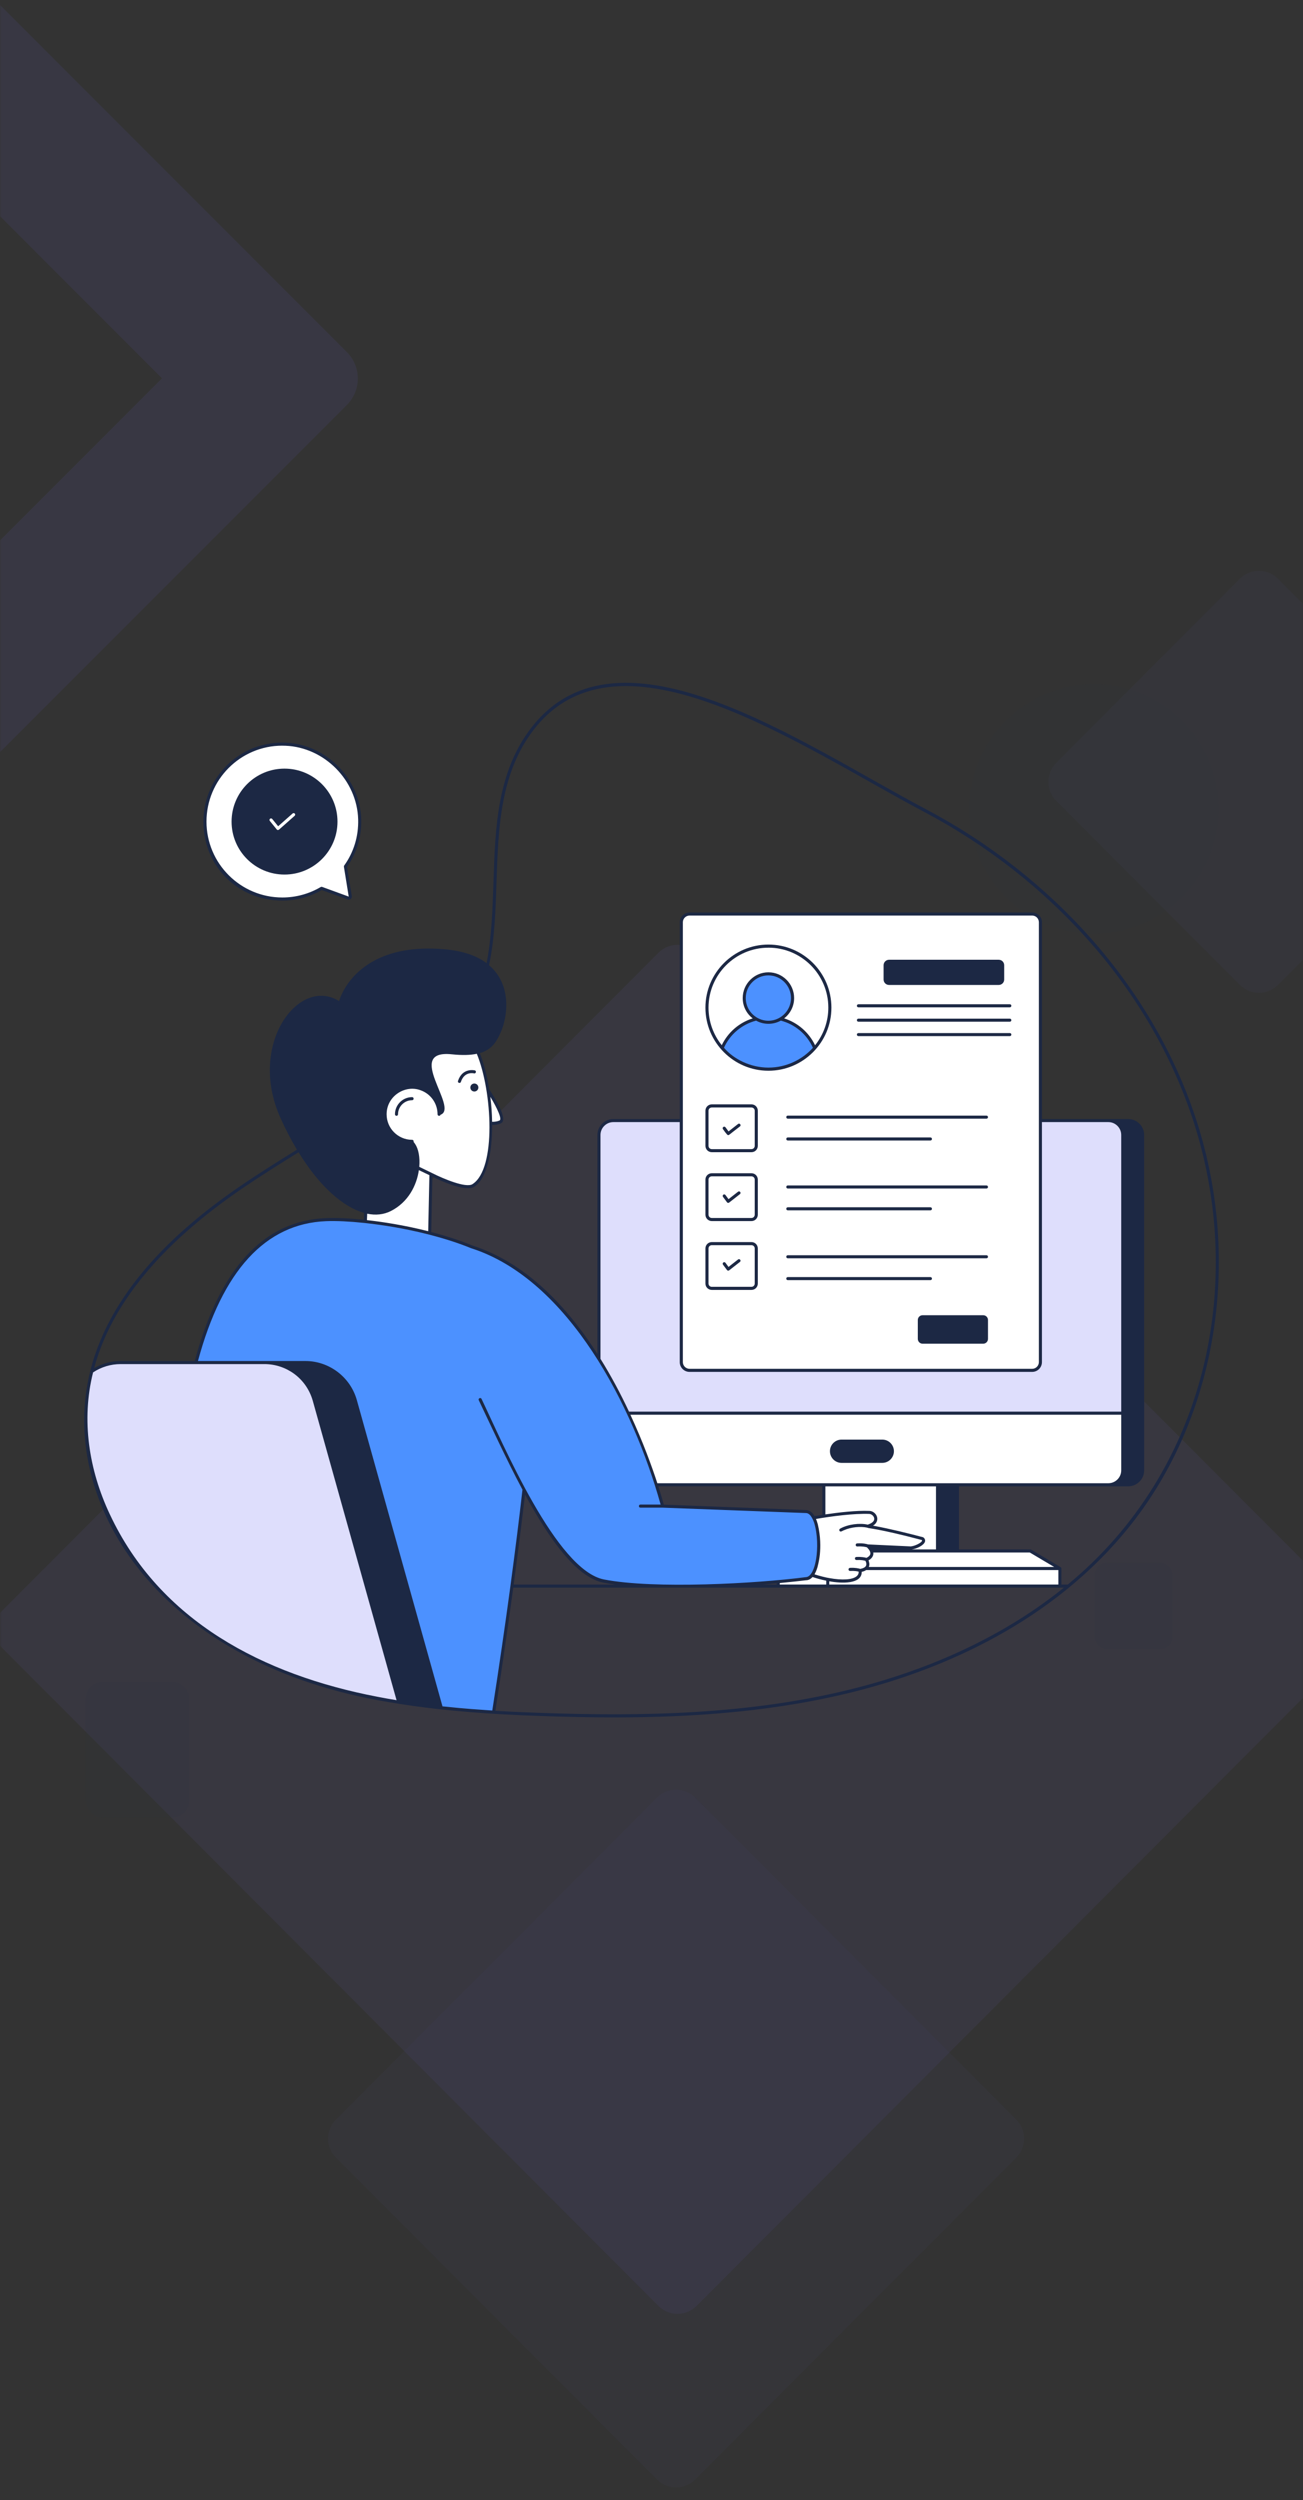 <?xml version="1.0" encoding="UTF-8"?>
<svg id="Layer_1" data-name="Layer 1" xmlns="http://www.w3.org/2000/svg" width="484" height="928" xmlns:xlink="http://www.w3.org/1999/xlink" viewBox="0 0 484 928">
  <rect x="0" y="0" width="484" height="928" fill="#333333" stroke="none"/>
  <defs>
    <style>
      .cls-1 {
        fill: #fff;
      }

      .cls-2 {
        fill: #dedefc;
      }

      .cls-3 {
        fill: #1c2844;
      }

      .cls-4 {
        fill: #4c91ff;
      }

      .cls-5 {
        opacity: .05;
      }

      .cls-5, .cls-6 {
        fill: none;
      }

      .cls-6 {
        mask: url(#mask);
      }

      .cls-7 {
        opacity: .04;
      }

      .cls-7, .cls-8, .cls-9 {
        fill-rule: evenodd;
      }

      .cls-7, .cls-8, .cls-9, .cls-10 {
        isolation: isolate;
      }

      .cls-7, .cls-8, .cls-10 {
        fill: #7367f0;
      }

      .cls-8 {
        opacity: .07;
      }

      .cls-9 {
        fill: #7666f8;
        opacity: .03;
      }

      .cls-10 {
        opacity: .09;
      }
    </style>
    <mask id="mask" x="-200.9" y="-26.57" width="746.71" height="954.57" maskUnits="userSpaceOnUse">
      <g id="mask-2">
        <rect id="path-1" class="cls-1" width="484" height="928"/>
      </g>
    </mask>
  </defs>
  <g class="cls-6">
    <g id="Shape">
      <g id="Rectangle">
        <path class="cls-9" d="m258.21,667.21l119.28,119.5c3.9,3.9,3.9,10.23,0,14.13l-119.28,119.5c-3.9,3.91-10.23,3.91-14.14.01h-.01s-119.28-119.51-119.28-119.51c-3.9-3.9-3.9-10.23,0-14.13l119.28-119.5c3.9-3.91,10.23-3.91,14.14-.01h.01Z"/>
        <path class="cls-7" d="m474.7,214.81l68.2,68.32c3.9,3.9,3.9,10.23,0,14.13l-68.2,68.32c-3.9,3.91-10.23,3.91-14.14.01,0,0,0,0-.01-.01l-68.2-68.32c-3.9-3.9-3.9-10.23,0-14.13l68.2-68.32c3.9-3.91,10.23-3.91,14.14-.01,0,0,0,0,.01.01Z"/>
        <path class="cls-8" d="m258.74,353.62l243.63,244.08c3.9,3.9,3.9,10.23,0,14.13l-243.63,244.08c-3.9,3.91-10.23,3.91-14.14.01h-.01S.95,611.83.95,611.83c-3.9-3.9-3.9-10.23,0-14.13l243.63-244.08c3.9-3.91,10.23-3.91,14.14-.01,0,0,0,0,.01.01Z"/>
        <path class="cls-10" d="m128.84,130.68c5.42,5.42,5.43,14.21.02,19.62L-24.03,303.19c-5.41,5.41-14.2,5.4-19.62-.02l-153.18-153.18c-5.42-5.42-5.43-14.21-.02-19.62L-43.95-22.51c5.41-5.41,14.2-5.4,19.62.02l153.18,153.18Zm-68.66,9.75L-34.08,46.17l-94.09,94.09,94.26,94.26,94.09-94.09Z"/>
      </g>
    </g>
  </g>
  <g id="Online_CV" data-name="Online CV">
    <g>
      <g>
        <rect class="cls-1" x="306.04" y="551.1" width="42.22" height="28.27"/>
        <rect class="cls-1" x="289.07" y="579.37" width="76.17" height="9.33"/>
        <rect class="cls-2" x="222.49" y="415.91" width="194.57" height="135.19" rx="5.35" ry="5.35"/>
        <path class="cls-1" d="m222.49,524.52v21.22c0,2.95,2.39,5.35,5.35,5.35h183.87c2.95,0,5.35-2.4,5.35-5.35v-21.22h-194.57Z"/>
      </g>
      <g>
        <rect class="cls-1" x="307.49" y="582.17" width="86.22" height="6.52"/>
        <polygon class="cls-1" points="382.71 575.65 393.7 582.17 307.49 582.17 318.48 575.65 382.71 575.65"/>
      </g>
      <g>
        <path class="cls-1" d="m338.37,574.57l-.26.02-15.82-.75s3.82,3.18-.43,5.05c0,0,2.15,3.43-2.38,4.04.77,4.94-8.8,4.84-17.84,1.74,3.07-4,3.28-16.18.62-21.3,6.55-1.12,14.87-2.23,20.66-2,2.2.1,4.3,3.69-.59,5.15,7.02,1.2,13.87,2.89,20.3,4.58,1.76,1.21-2.02,3.28-4.27,3.48Z"/>
        <path class="cls-1" d="m322.35,566.5s-4.97-1.25-10.02,1.42"/>
      </g>
      <g class="cls-5">
        <path class="cls-3" d="m452.6,300.25c0,25.55-20.73,46.28-46.3,46.28-.92,0-1.82-.03-2.72-.1-.57-.02-1.13-.05-1.69-.13-5.25-.48-10.26-1.85-14.84-3.97-.41-.18-.82-.36-1.21-.57-1.21-.59-2.41-1.25-3.56-1.94-.61-.38-1.2-.75-1.77-1.15-9.19-6.17-16.03-15.56-18.94-26.55-.15-.54-.28-1.08-.39-1.64-.75-3.3-1.15-6.71-1.15-10.22,0-25.57,20.73-46.3,46.28-46.3s46.3,20.73,46.3,46.3Z"/>
      </g>
      <g class="cls-5">
        <rect class="cls-3" x="31.9" y="624.22" width="38.4" height="50.35" rx="6.1" ry="6.1"/>
      </g>
      <g class="cls-5">
        <rect class="cls-3" x="406.49" y="580" width="29.1" height="32.12" rx="4.62" ry="4.62"/>
      </g>
      <g>
        <path class="cls-1" d="m181.01,404.25s7.4,10.89,4.83,12.14c-2.57,1.25-6.71,0-6.71,0l1.88-12.14Z"/>
        <path class="cls-1" d="m159.51,461.81l.55-25.99s12.34,6.36,15.77,4.16c9.58-6.11,7.8-40.46-.55-53.72-14.2-22.55-53.04-4.81-53.04,16.01s14.36,28.73,14.36,28.73l-1.25,30.81h24.15Z"/>
        <path class="cls-4" d="m194.88,550.88c-1.43,12.69-3.09,25.7-4.73,37.81-2.66,19.69-5.28,37.03-6.81,46.82-6.48-.41-12.97-.92-19.43-1.62-5.28-.57-10.55-1.26-15.79-2.1l-.02-.02c-21.75-3.5-42.84-9.6-61.89-20.53-7.63-4.38-14.85-9.73-21.38-15.82-.67-23.53,0-59.66,7.94-89.67,7.65-28.82,22.01-52.03,48.35-53.06,3.79-.15,8.85.07,14.57.69,7.3.79,15.69,2.22,23.9,4.33,5.43,1.39,10.78,3.09,15.69,5.1,10.45,4.27,18.92,9.96,21.91,17.17,3.43,8.3,1.3,38.58-2.31,70.9Z"/>
        <path class="cls-2" d="m148.11,631.78c-21.75-3.5-42.84-9.6-61.89-20.53-7.63-4.38-14.85-9.73-21.38-15.82-22.88-21.34-37.37-51.84-31.71-82.14.26-1.43.57-2.84.94-4.23,3.04-2.07,6.73-3.3,10.78-3.3h53.39c6.47,0,12.34,3.22,15.85,8.34,1.18,1.69,2.1,3.59,2.67,5.66l19.3,68.95,12.05,43.08Z"/>
        <path class="cls-4" d="m178.35,519.5c11.89,24.93,28.92,64.07,45.92,67.34,17.71,3.41,52.04,1.91,75.09-.87,6.33,0,6.33-24.93,0-24.93l-53.23-2s-20.19-79.96-70.84-96.23"/>
        <path class="cls-1" d="m153.08,423.64c-5.56,0-10.05-4.5-10.05-10.05s4.49-10.05,10.05-10.05,10.04,4.5,10.04,10.05"/>
      </g>
      <rect class="cls-1" x="253.08" y="339.24" width="133.4" height="169.4" rx="3.08" ry="3.08"/>
      <g>
        <path class="cls-1" d="m308.26,374.01c0,5.74-2.13,11-5.63,15-4.19,4.81-10.34,7.83-17.2,7.83s-13.01-3.02-17.2-7.83c-3.5-4-5.63-9.26-5.63-15,0-12.62,10.22-22.85,22.83-22.85s22.83,10.22,22.83,22.85Z"/>
        <path class="cls-4" d="m302.63,389.01c-4.19,4.81-10.34,7.83-17.2,7.83s-13.01-3.02-17.2-7.83c2.86-6.68,9.47-11.36,17.2-11.36s14.34,4.68,17.2,11.36Z"/>
        <path class="cls-4" d="m294.41,370.46c0,4.96-4.02,8.98-8.98,8.98s-8.98-4.02-8.98-8.98,4.02-8.98,8.98-8.98,8.98,4.02,8.98,8.98Z"/>
      </g>
      <g>
        <g>
          <path class="cls-1" d="m128.31,321.6l1.8,11.09c.07.44-.36.79-.77.64l-9.9-3.6c-4.28,2.53-9.25,3.96-14.56,3.96-15.91,0-28.75-12.87-28.75-28.72s13.47-29.4,29.91-28.75c14.92.59,27.16,13.01,27.57,27.94.18,6.52-1.79,12.56-5.3,17.44Z"/>
          <g>
            <path class="cls-4" d="m159.6,457.71c5.43,1.39,10.78,3.09,15.69,5.1"/>
            <g>
              <path class="cls-3" d="m444.62,416.5c-15.96-49.92-54-91.52-100.72-116.16-45.92-24.23-113.68-72.16-146.34-30.48-12.92,16.49-13.61,37.3-14.26,57.43-.34,10.49-.67,20.7-2.56,30.21-3.5-2.63-8.5-4.53-15.49-5.15-33.66-2.99-39.29,19.23-39.29,19.23-14.93-9.34-34.09,16-21.8,43.33,1.94,4.3,4,8.26,6.14,11.82-6.98,4.32-14.11,8.78-20.93,13.44-27.78,18.9-53.52,44.64-57.56,78.01-5.57,46.71,32.43,101.65,116.1,114.16.02.02.05.02.07.02h.05l.02.02c17.54,2.77,35.05,3.96,53.11,4.56,8.67.3,17.71.51,27.01.51,29,0,60.59-2.07,91.53-10.16,29.74-7.78,71.29-24.73,100.28-61.25,31.87-40.14,41.31-97.44,24.65-149.53Zm-262.48-9.4c.79,1.29,4.7,7.95,3.45,8.78-.82.39-1.82.51-2.79.51-.05-3.07-.28-6.2-.66-9.29Zm-6.61,32.41c-2.46,1.59-11.08-2.12-14.74-3.96-.02,0-.02-.02-.03-.02-1.75-.85-5.24-2.54-5.02-2.43.31-3.53-.3-6.68-1.56-8.52-.16-.23-.34-.49-.56-.77.13-.4-.18-.75-.54-.75h-.07c-5.19-.03-9.4-4.27-9.4-9.47,0-6.78,6.88-11.06,12.59-8.93,3.69,1.28,6.33,4.81,6.33,8.93,0,.64.93.81,1.12.16,6.94-2.46-13.72-24.31,4.22-22.42,3.92.41,6.93.3,9.24-.2,5.78,14.01,7.29,42.7-1.58,48.37Zm-16.48,17.48c-9.11-2.31-17.3-3.51-22.75-4.12l.1-2.38c3.15.66,6.12.34,8.75-.97,6.5-3.27,9.63-9.55,10.44-15.2l3.91,1.87-.44,20.79Zm-69.04-15.89c6.81-4.63,13.92-9.09,20.89-13.41,7.81,12.7,16.61,20.38,24.36,22.5v.02l-.1,2.54c-5.28-.56-10.26-.79-14.05-.62-23.17.9-39.57,18.74-48.76,53.04h-27.51c-3.51,0-6.88.9-9.86,2.63,6.35-23.72,24.85-46.13,55.03-66.7Zm-49.24,120.92c-7.76-16.49-10.63-34.94-6.2-52.62,3.04-2.02,6.58-3.09,10.27-3.09h53.39c7.99,0,15.53,5.15,17.95,13.61,19.18,68.52,6.31,22.56,31.12,111.14-2.17-.35-5.19-.89-6.99-1.25-42.51-8.13-80.97-28.11-99.54-67.8Zm123.7,71.36h-.1c-5.4-19.3-23.69-84.66-31.84-113.77-2.41-8.5-10.26-14.44-19.09-14.44h-39.91c9.06-33.55,25.09-51.01,47.61-51.91,3.77-.15,8.71.08,13.97.64.16.02.34.03.53.05.2.02.41.05.62.08,5.48.61,13.67,1.81,22.76,4.12.14.03.27.08.42.11,0,0,.01,0,.02,0,.21.06.42.12.63.17.02,0,.05.01.07.02h0c5.49,1.44,10.52,3.08,14.92,4.89.03.01.07.01.1.02,36.16,11.7,60.08,58.81,70.21,95.09h-7.5c-.75,0-.77,1.15,0,1.15.58,0,8.76,0,8.24,0l53.24,2c1.96,0,2.94,3.43,3.04,3.59,1.31,4.26,1.37,9.61.72,13.59h-.02c-.02.08-.02.18-.03.26-.03.11-.05.21-.07.31-.36,2.16-1.54,6.01-3.71,6.04-18.22,2.38-56.21,4.49-74.92.87-17.74-3.42-37.42-50.19-45.51-67.03-.32-.68-1.35-.18-1.03.49,3.71,7.73,9.94,21.42,16.23,33.2-2.25,19.97-6.12,49.4-11.21,81.98-5.64-.42-8.83-.54-18.38-1.54Zm89.18-291.06c0-1.38,1.12-2.49,2.49-2.49h127.26c1.39,0,2.49,1.12,2.49,2.49v163.25c0,1.38-1.12,2.49-2.49,2.49h-127.26c-1.38,0-2.49-1.12-2.49-2.49v-163.25Zm35.99,245.8v-.54c3.7-.34,8.4-.87,9.72-1.03.95,0,1.77-.44,2.45-1.21,1.62.54,3.36,1.02,5.1,1.36v1.43h-17.27Zm-6.24,0c1.72-.13,3.41-.28,5.09-.43v.43h-5.09Zm20.27-6.5c0-.25,2.26-6.7.1-15.87-.12-.46-.46-1.51-.67-1.94v-.02c5.64-.98,14.09-2.09,19.81-1.87.87.05,1.72.82,1.82,1.67.13.94-.75,1.79-2.41,2.31-3-.67-7.31-.17-10.26,1.49-.51.27-.37,1.08.26,1.08.27,0,.83-.38,1.21-.51,2.69-1.19,6.12-1.47,8.57-.95.07.02.1.03.1.03.28.28,3.72.21,20.19,4.56.72.56-2.15,2.2-4.07,2.38-5.23-.24-16.6-.77-15.87-.74h-.02c-.33-.11-1.76-.53-4.05-.38-.72.04-.74,1.15.07,1.15,1.95-.13,3.22.2,3.56.3.24.27,1.07,1.01,1.25,1.9.26.93-.55,1.6-1.41,2.02h-.02c-.51-.15-1.79-.43-3.73-.33-.78.04-.67,1.19.05,1.13,1.71-.08,2.86.16,3.3.3l.02.02c.87,1.74.02,2.62-1.92,2.97h-.02c-.44-.15-1.77-.49-3.81-.38-.31.02-.56.3-.54.61,0,.25.26.59.61.54,1.54-.08,2.64.11,3.17.25.03.71-.23,1.26-.75,1.71-1.61,1.35-5.48,1.54-10.14.69-1.27-.17-3.92-.89-5.51-1.39.05-.07.08-.15.11-.23.53-.94.85-2.01,1.02-2.51Zm-4.3-21.15l-52.8-1.99c-.25-.94-.92-3.33-2.04-6.81h60.92v10.59c-1,.16-1.97.31-2.89.48-.82-1.41-1.89-2.26-3.2-2.26Zm117.11-14.72c0,2.64-2.15,4.78-4.78,4.78h-167.53c-2.02-6.2-5.32-15.33-10.01-25.42h182.32v20.65Zm-73.71,24.8c-5.48-1.44-11.9-3.05-18.48-4.27,3.05-1.9,1.21-5.39-1.35-5.48-4.86-.21-11.54.59-16.35,1.3v-10.41h41.08v23.4h-8.96c1.82-.25,4.51-1.51,4.89-2.92.2-.82-.42-1.52-.84-1.62Zm-34.73,17.58v-1.21c4.68.87,12.12,1.08,12.05-3.5.67-.15,1.21-.36,1.66-.66h71.38v5.37h-85.08Zm14.69-6.52c.25-.57.25-1.17.11-1.66-.04-.28-.17-.69-.23-.8,1.48-.74,1.97-2.04,1.77-2.9h58.15l9.06,5.37h-68.86Zm-70.24-165.12v89.08c0,2.02,1.64,3.64,3.64,3.64h127.26c2.02,0,3.64-1.62,3.64-3.64v-89.08h24.67c2.63,0,4.78,2.15,4.78,4.78v102.69h-182.84c-3.01-6.45-6.72-13.41-10.59-19.6v-83.09c0-2.63,2.15-4.78,4.78-4.78h24.67Zm-23.86,171.64h-37.83c1.61-11.88,3.02-23.09,4.22-33.38,8.98,16.44,19.05,30.74,29.13,32.68,1.4.26,2.89.51,4.48.71Zm90.76,38.04c-40.72,10.65-82.62,10.83-118.21,9.62-5.69-.2-11.42-.44-17.17-.79,1.38-8.9,3.99-26.06,6.65-45.72h204.54c-25.08,20.25-53.72,31.1-75.81,36.89Zm77.22-38.04h-2.35c-.08-5.38.15-6.02-.13-6.3,0-.02-.02-.03-.03-.03-.02-.03-.05-.05-.08-.07,0,0-.02-.03-.03-.03-1.73-1.03-11.61-6.91-10.98-6.53-.24-.12,1.5-.05-26.8-.07v-23.42h62.87c3.27,0,5.92-2.66,5.92-5.92v-124.48c0-3.27-2.66-5.92-5.92-5.92h-32.04v-73.02c0-2.02-1.62-3.64-3.64-3.64h-127.26c-2,0-3.64,1.62-3.64,3.64v73.02h-24.67c-3.27,0-5.91,2.66-5.91,5.92v81.29c-11.19-17.48-26.48-33.85-46.42-40.26,0,0,0,0,0,0-4.51-1.86-9.67-3.54-15.32-5.01h0l.43-20.53c3,1.48,12.34,5.78,15.54,3.73,4.63-2.95,6.68-12.41,6.66-22.94.72-.05,1.94.03,3.27-.62,2.91-1.33-2.57-9.91-4.33-12.57-.79-4.92-1.99-9.6-3.53-13.47,4.66-1.36,6.2-4.4,7.58-7.29,2.82-6.01,4.46-18.02-4.14-25.34,2.1-9.96,2.45-20.51,2.77-30.9.66-19.96,1.33-40.57,14.02-56.77,31.97-40.76,99.13,6.64,144.9,30.79,46.46,24.56,84.26,65.76,100.18,115.51,19.07,59.63,4.76,128.72-46.92,171.26Z"/>
              <path class="cls-3" d="m153.08,407.22c-3.51,0-6.37,2.86-6.37,6.37,0,.31.26.57.57.57s.57-.26.57-.57c0-2.87,2.35-5.22,5.22-5.22.76,0,.76-1.15,0-1.15Z"/>
              <path class="cls-3" d="m174.71,403.65c0,.84.67,1.49,1.49,1.49s1.49-.66,1.49-1.49-.67-1.48-1.49-1.48-1.49.66-1.49,1.48Z"/>
              <path class="cls-3" d="m176.06,398.41c.73.19,1.04-.92.3-1.12-.05,0-4.58-1.12-6.24,3.92-.24.72.85,1.07,1.08.36,1.31-4,4.71-3.2,4.86-3.17Z"/>
              <path class="cls-3" d="m312.6,542.98h15.12c2.38,0,4.33-1.95,4.33-4.33s-1.95-4.32-4.33-4.32h-15.12c-2.38,0-4.32,1.94-4.32,4.32s1.94,4.33,4.32,4.33Z"/>
              <path class="cls-3" d="m285.43,397.43c12.85,0,23.4-10.44,23.4-23.42s-10.5-23.42-23.4-23.42-23.4,10.52-23.4,23.42,10.51,23.42,23.4,23.42Zm0-1.17c-6.61,0-12.88-3.08-16.51-7.37,2.28-5.05,6.71-8.7,11.93-10.06,1.35.75,2.92,1.18,4.58,1.18s3.23-.43,4.6-1.18c5.24,1.36,9.65,5.01,11.93,10.08-3.94,4.38-9.91,7.35-16.53,7.35Zm2.64-17.82h-.02c-.82.28-1.71.43-2.63.43s-1.81-.15-2.63-.43h-.02c-3.53-1.21-5.76-4.44-5.76-7.98,0-4.64,3.77-8.42,8.4-8.42s8.4,3.77,8.4,8.42c0,3.54-2.23,6.77-5.76,7.98Zm-2.64-26.69c12.28,0,22.25,9.98,22.25,22.25,0,5.09-1.74,10.01-4.92,13.97-2.31-4.84-6.5-8.4-11.49-9.98,2.26-1.74,3.71-4.46,3.71-7.53,0-5.27-4.28-9.57-9.55-9.57s-9.55,4.3-9.55,9.57c0,3.07,1.44,5.79,3.71,7.53-4.97,1.56-9.16,5.12-11.49,9.95-3.18-3.92-4.92-8.85-4.92-13.93,0-12.28,9.98-22.25,22.25-22.25Z"/>
              <path class="cls-3" d="m330.25,365.59h40.72c1.13,0,2.04-.9,2.04-2.02v-5.3c0-1.12-.9-2.04-2.04-2.04h-40.72c-1.13,0-2.04.92-2.04,2.04v5.3c0,1.12.9,2.02,2.04,2.02Z"/>
              <path class="cls-3" d="m318.86,373.89h56.24c.31,0,.57-.26.57-.57,0-.33-.26-.57-.57-.57h-56.24c-.31,0-.57.25-.57.57s.26.57.57.57Z"/>
              <path class="cls-3" d="m318.86,379.23h56.24c.31,0,.57-.25.57-.57s-.26-.57-.57-.57h-56.24c-.31,0-.57.26-.57.57,0,.33.26.57.57.57Z"/>
              <path class="cls-3" d="m318.86,384.58h56.24c.31,0,.57-.26.57-.57,0-.33-.26-.57-.57-.57h-56.24c-.31,0-.57.25-.57.57s.26.57.57.57Z"/>
              <path class="cls-3" d="m264.39,427.66h14.75c1.3,0,2.35-1.05,2.35-2.35,0-.41,0-13.47,0-13.05,0-1.3-1.05-2.36-2.35-2.36h-14.75c-1.3,0-2.36,1.07-2.36,2.36,0,.28,0,13.74,0,13.05,0,1.3,1.07,2.35,2.36,2.35Zm-1.21-15.39c0-.67.54-1.2,1.21-1.2h14.75c.66,0,1.2.53,1.2,1.2v13.05c0,.66-.54,1.2-1.2,1.2h-14.75c-.67,0-1.21-.54-1.21-1.2,0-.6,0-13.41,0-13.05Z"/>
              <path class="cls-3" d="m264.39,453.23h14.75c1.3,0,2.35-1.07,2.35-2.36v-13.05c0-1.3-1.05-2.35-2.35-2.35h-14.75c-1.3,0-2.36,1.05-2.36,2.35v13.05c0,1.3,1.07,2.36,2.36,2.36Zm-1.21-15.41c0-.66.54-1.2,1.21-1.2h14.75c.66,0,1.2.54,1.2,1.2v13.05c0,.67-.54,1.21-1.2,1.21h-14.75c-.67,0-1.21-.54-1.21-1.21v-13.05Z"/>
              <path class="cls-3" d="m264.39,478.78h14.75c1.3,0,2.35-1.05,2.35-2.35v-13.06c0-1.3-1.05-2.35-2.35-2.35h-14.75c-1.3,0-2.36,1.05-2.36,2.35v13.06c0,1.3,1.07,2.35,2.36,2.35Zm-1.21-15.41c0-.66.54-1.2,1.21-1.2h14.75c.66,0,1.2.54,1.2,1.2v13.06c0,.66-.54,1.2-1.2,1.2h-14.75c-.67,0-1.21-.54-1.21-1.2v-13.06Z"/>
              <path class="cls-3" d="m270.41,421.32h.08c.39,0,.19-.04,4.37-3.23.6-.48-.13-1.37-.71-.9l-3.54,2.76-1.13-1.54c-.47-.59-1.36.07-.94.69,0,0,1.48,2.19,1.87,2.23Z"/>
              <path class="cls-3" d="m270.03,446.25c.1.11.23.2.38.23h.08c.13,0,.25-.05.36-.13l4-3.12c.25-.2.3-.56.1-.8-.2-.25-.56-.3-.8-.1l-3.54,2.76-1.13-1.53c-.2-.26-.56-.31-.8-.13-.26.2-.31.56-.13.8l1.49,2.02Z"/>
              <path class="cls-3" d="m270.03,471.39c.1.13.23.21.38.23h.08c.13,0,.25-.03.36-.11l4-3.12c.25-.2.3-.56.1-.8-.2-.26-.56-.31-.8-.11l-3.54,2.77-1.13-1.54c-.2-.26-.56-.31-.8-.11-.26.18-.31.54-.13.8l1.49,2Z"/>
              <path class="cls-3" d="m366.42,414.08h-73.79c-.33,0-.57.25-.57.57s.25.57.57.57h73.79c.33,0,.57-.26.57-.57,0-.33-.25-.57-.57-.57Z"/>
              <path class="cls-3" d="m292.63,423.32h52.98c.31,0,.57-.25.57-.57s-.26-.57-.57-.57h-52.98c-.33,0-.57.26-.57.57,0,.33.25.57.57.57Z"/>
              <path class="cls-3" d="m366.42,440h-73.79c-.33,0-.57.25-.57.57s.25.57.57.57h73.79c.33,0,.57-.26.57-.57,0-.33-.25-.57-.57-.57Z"/>
              <path class="cls-3" d="m292.63,449.24h52.98c.31,0,.57-.25.57-.57s-.26-.57-.57-.57h-52.98c-.33,0-.57.26-.57.57,0,.33.25.57.57.57Z"/>
              <path class="cls-3" d="m366.42,465.9h-73.79c-.33,0-.57.26-.57.57,0,.33.25.57.57.57h73.79c.33,0,.57-.25.57-.57s-.25-.57-.57-.57Z"/>
              <path class="cls-3" d="m346.18,474.58c0-.31-.26-.57-.57-.57h-52.98c-.33,0-.57.26-.57.57,0,.33.25.57.57.57h52.98c.31,0,.57-.25.57-.57Z"/>
              <path class="cls-3" d="m365.22,488.17h-22.53c-.98,0-1.77.8-1.77,1.77v7.01c0,.98.79,1.79,1.77,1.79h22.53c.98,0,1.77-.8,1.77-1.79v-7.01c0-.97-.79-1.77-1.77-1.77Z"/>
              <path class="cls-3" d="m104.88,334.27c5.15,0,10.19-1.35,14.62-3.91l9.63,3.51c.39.13.82.07,1.13-.2.33-.26.48-.67.41-1.08l-1.76-10.85c3.63-5.14,5.45-11.23,5.27-17.61-.41-15.12-13.03-27.9-28.13-28.49-16.5-.67-30.49,12.45-30.49,29.33s13.15,29.3,29.31,29.3Zm-.02-57.49c.39,0,.77,0,1.17.02,14.49.57,26.62,12.85,27.01,27.37.16,6.22-1.62,12.13-5.2,17.1-.08.11-.11.28-.1.43l1.79,11.09-9.9-3.61c-.16-.05-.34-.03-.49.05-4.3,2.54-9.22,3.89-14.26,3.89-15.53,0-28.18-12.62-28.18-28.15s12.57-28.2,28.16-28.2Z"/>
              <path class="cls-3" d="m105.68,324.61c10.86,0,19.68-8.8,19.68-19.64s-8.81-19.68-19.68-19.68-19.66,8.81-19.66,19.68,8.8,19.64,19.66,19.64Z"/>
            </g>
          </g>
        </g>
        <path class="cls-1" d="m103.26,308.09s-.03,0-.05,0c-.16-.01-.3-.09-.4-.21l-2.58-3.17c-.2-.25-.16-.61.08-.81.25-.2.61-.16.81.08l2.2,2.7,5.37-4.74c.24-.21.6-.19.81.05.21.24.19.6-.05.81l-5.81,5.13c-.11.09-.24.14-.38.14Z"/>
      </g>
    </g>
  </g>
</svg>